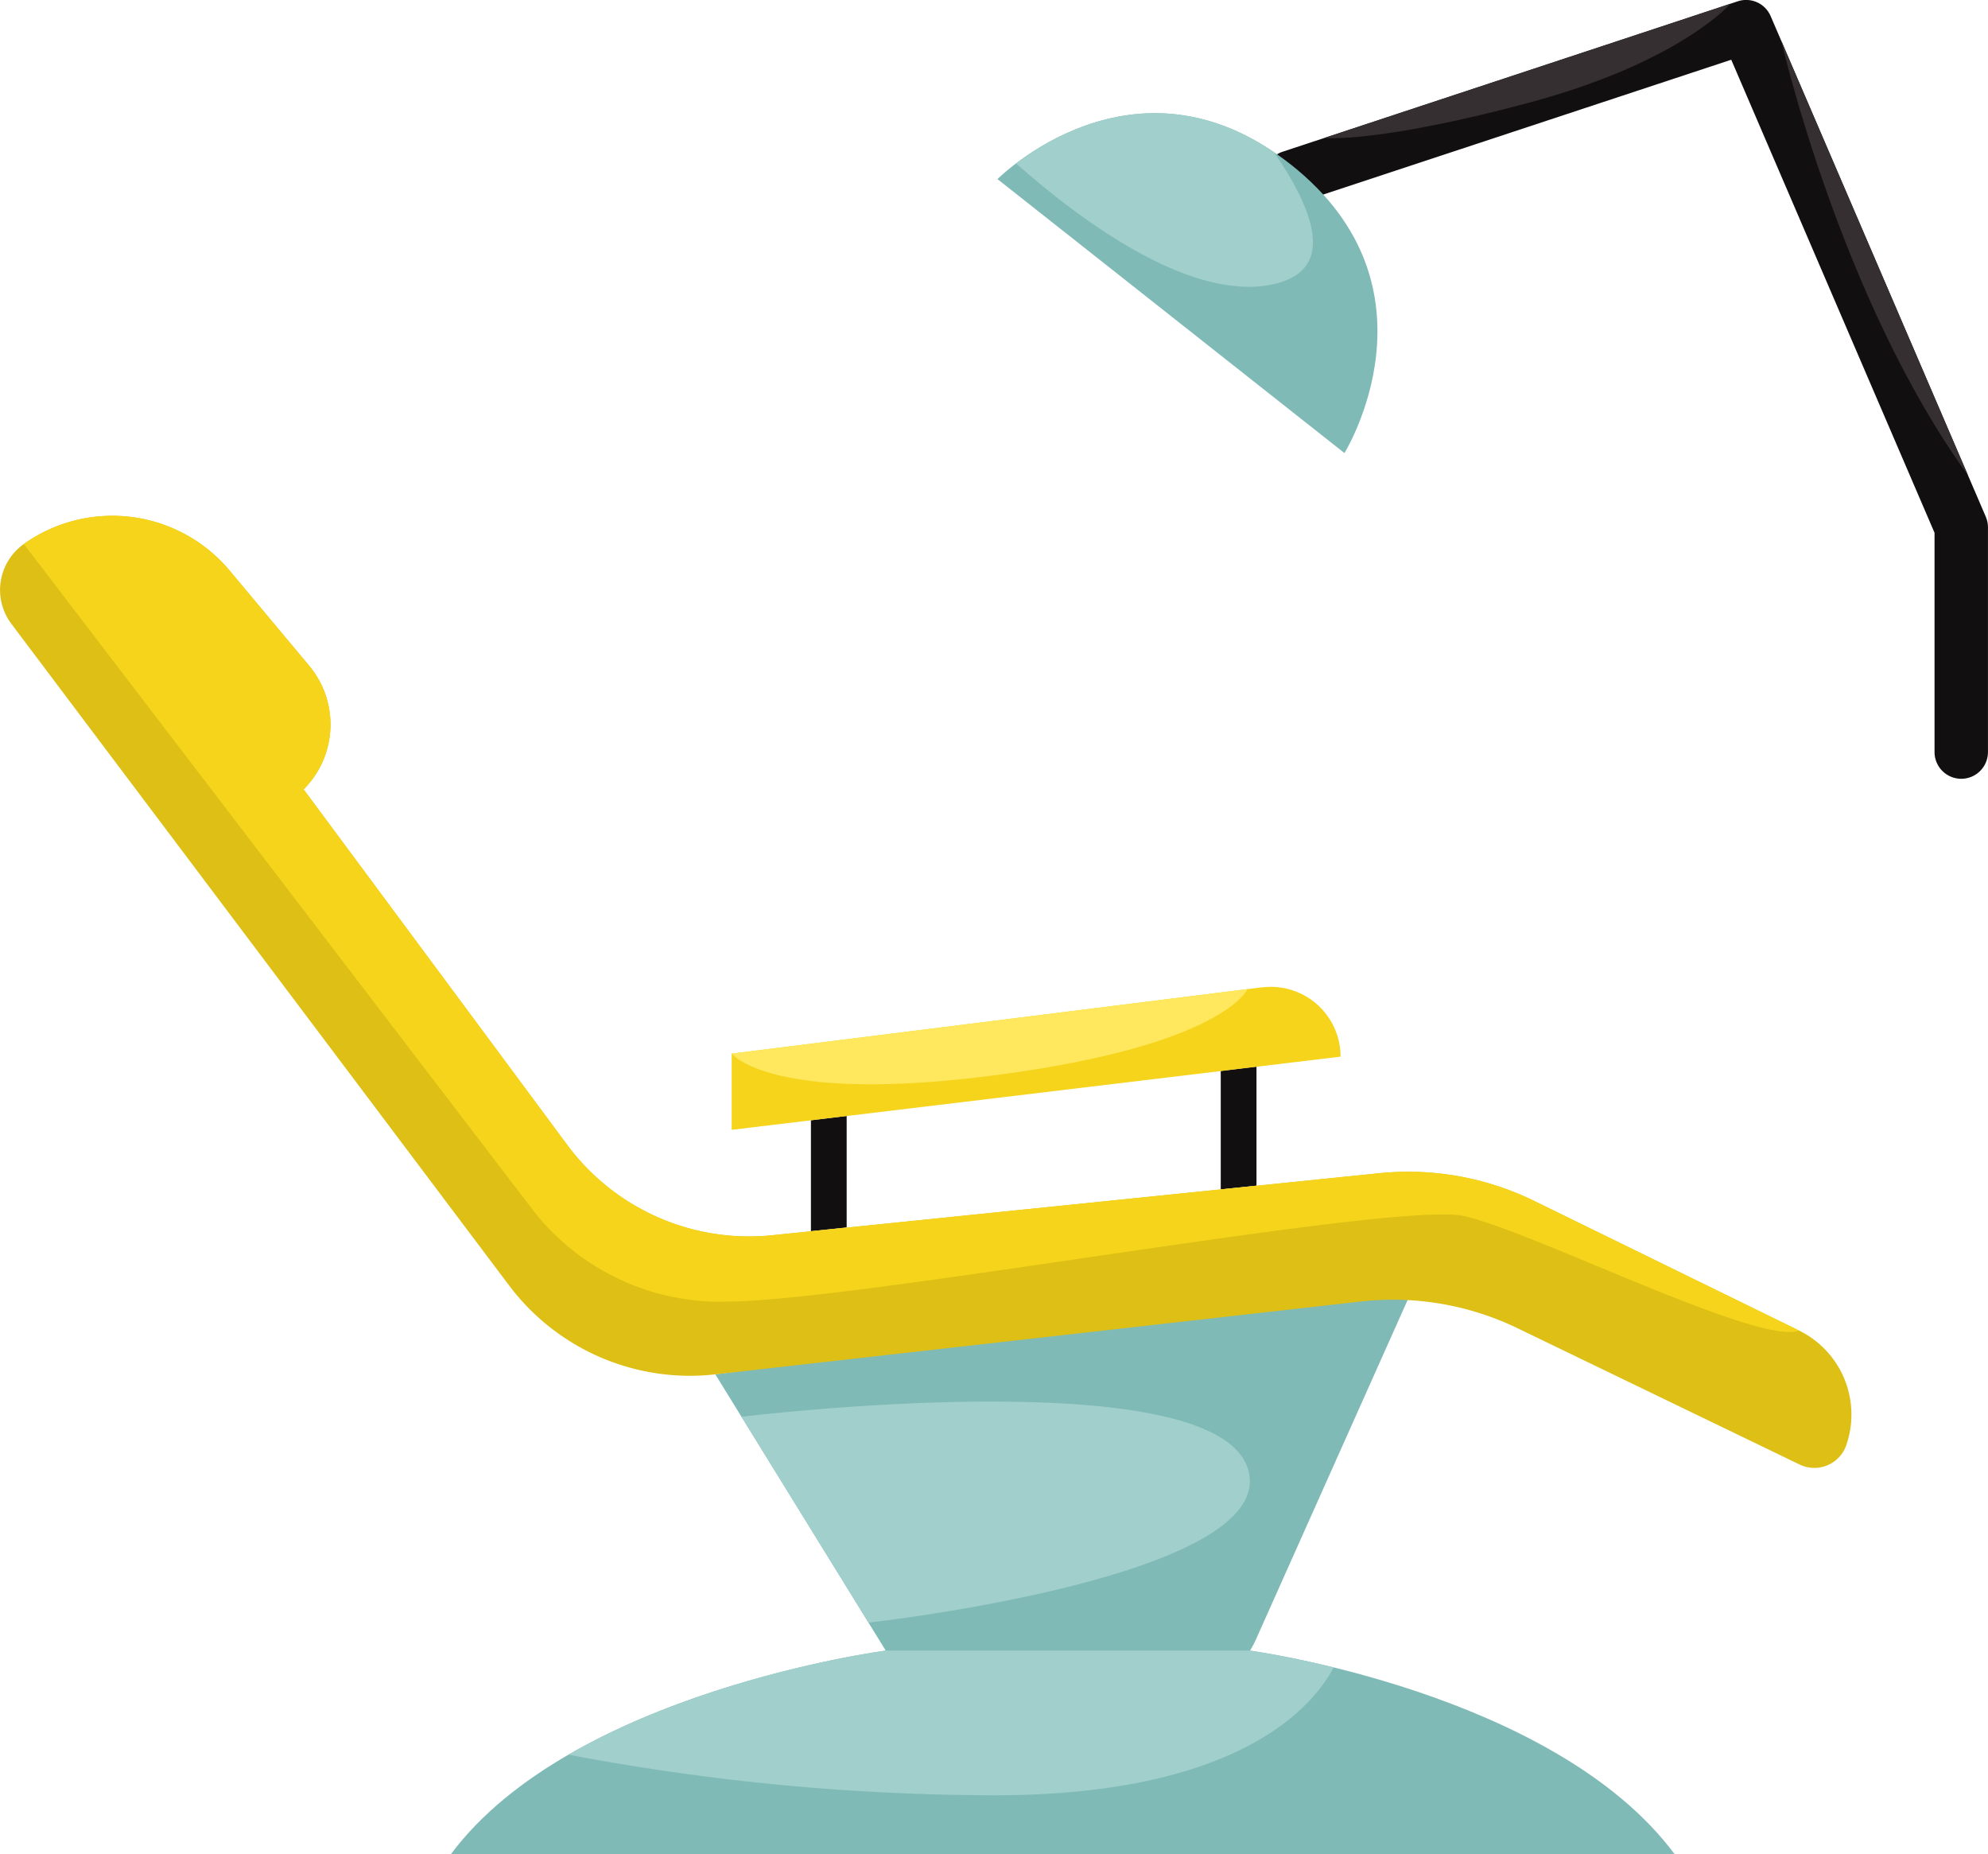 <svg xmlns="http://www.w3.org/2000/svg" xmlns:xlink="http://www.w3.org/1999/xlink" width="106.988" height="99.775" viewBox="0 0 106.988 99.775">
  <defs>
    <clipPath id="clip-path">
      <rect id="長方形_19194" data-name="長方形 19194" width="106.988" height="99.775" fill="none"/>
    </clipPath>
  </defs>
  <g id="point_img4" transform="translate(0)">
    <g id="グループ_37399" data-name="グループ 37399" transform="translate(0)" clip-path="url(#clip-path)">
      <path id="パス_35802" data-name="パス 35802" d="M126.8,306.772H107.2s-16.915,2.22-23.413,10.964h65.873c-6.5-8.743-22.861-10.964-22.861-10.964" transform="translate(-59.528 -217.961)" fill="#7fbab7"/>
      <path id="パス_35803" data-name="パス 35803" d="M132.971,242.987l9.173,14.864a5.175,5.175,0,0,0,4.4,2.457h10.8a5.174,5.174,0,0,0,4.71-3.032l8.652-19.359Z" transform="translate(-94.475 -169.039)" fill="#7fbab7"/>
      <path id="パス_35804" data-name="パス 35804" d="M165.076,264.059c-1.957-5.845-27.238-2.752-27.238-2.752l6.836,11.077s22.36-2.48,20.4-8.326" transform="translate(-97.933 -185.077)" fill="#a1cfcc"/>
      <path id="パス_35805" data-name="パス 35805" d="M142.356,306.772h-19.6s-9.565,1.256-17.073,5.6a123.69,123.69,0,0,0,22.177,2.181c13.819.182,17.9-4.785,19-6.873-2.674-.656-4.5-.9-4.5-.9" transform="translate(-75.088 -217.961)" fill="#a1cfcc"/>
      <path id="パス_35806" data-name="パス 35806" d="M150.749,207.63V213.6l1.923-.2V207.4Z" transform="translate(-107.107 -147.356)" fill="#120f10"/>
      <path id="パス_35807" data-name="パス 35807" d="M226.93,198.473v6.372l1.923-.2v-6.407Z" transform="translate(-161.233 -140.851)" fill="#120f10"/>
      <path id="パス_35808" data-name="パス 35808" d="M96.812,139.7l-14.248-6.972a15.421,15.421,0,0,0-8.347-1.49l-32.67,3.337a12.181,12.181,0,0,1-11.022-4.862L16.339,110.582a4.933,4.933,0,0,0,.3-6.651l-4.279-5.118a8.231,8.231,0,0,0-11.08-1.432,3.032,3.032,0,0,0-.667,4.295l26.787,35.6a12.182,12.182,0,0,0,11.1,4.781l34.735-3.919a15.426,15.426,0,0,1,8.439,1.439l15.178,7.333a1.819,1.819,0,0,0,2.509-1.042,5.036,5.036,0,0,0-2.546-6.171" transform="translate(0 -68.109)" fill="#ddbf15"/>
      <path id="パス_35809" data-name="パス 35809" d="M85.7,132.724a15.422,15.422,0,0,0-8.347-1.49l-32.67,3.337a12.181,12.181,0,0,1-11.022-4.862L19.474,110.582a4.932,4.932,0,0,0,.3-6.651l-4.279-5.118a8.231,8.231,0,0,0-11.08-1.432l27.465,35.926a12.779,12.779,0,0,0,10.637,4.829c7.3-.115,35.7-5.4,39.381-4.6s15.984,7.028,18.053,6.159Z" transform="translate(-3.134 -68.109)" fill="#f5d41b"/>
      <path id="パス_35810" data-name="パス 35810" d="M164.566,183.421,136.02,186.99v4.1l32.767-3.938a3.755,3.755,0,0,0-4.22-3.726" transform="translate(-96.642 -130.299)" fill="#f5d41b"/>
      <path id="パス_35811" data-name="パス 35811" d="M136.021,187.3s2.1,2.759,14.3,1.149,13.461-4.62,13.461-4.62Z" transform="translate(-96.643 -130.611)" fill="#ffe75e"/>
      <path id="パス_35812" data-name="パス 35812" d="M273.811,27.808,262.232.87a1.436,1.436,0,0,0-1.771-.8l-24.513,8.1a1.437,1.437,0,0,0,.9,2.729l23.262-7.685,10.941,25.455V40.465a1.437,1.437,0,0,0,2.875,0V28.375a1.434,1.434,0,0,0-.117-.568" transform="translate(-166.94 0)" fill="#120f10"/>
      <path id="パス_35813" data-name="パス 35813" d="M201.206,23.789c-8.407-6.638-15.778.79-15.778.79L204.1,39.319s5.516-8.892-2.892-15.53" transform="translate(-131.746 -14.942)" fill="#7fbab7"/>
      <path id="パス_35814" data-name="パス 35814" d="M202.766,23.139c-6.2-4.221-11.7-1.062-13.887.6,3.515,3.106,9.6,7.635,14.074,6.443,3.11-.829,1.944-3.947-.187-7.039" transform="translate(-134.198 -14.945)" fill="#a1cfcc"/>
      <path id="パス_35815" data-name="パス 35815" d="M246.174,7.928s2.892.281,11.017-1.9S268.029.707,268.029.707Z" transform="translate(-174.906 -0.502)" fill="#352f31"/>
      <path id="パス_35816" data-name="パス 35816" d="M331.148,7.628s3.159,13.862,10.042,23.363Z" transform="translate(-235.28 -5.42)" fill="#352f31"/>
    </g>
  </g>
</svg>
